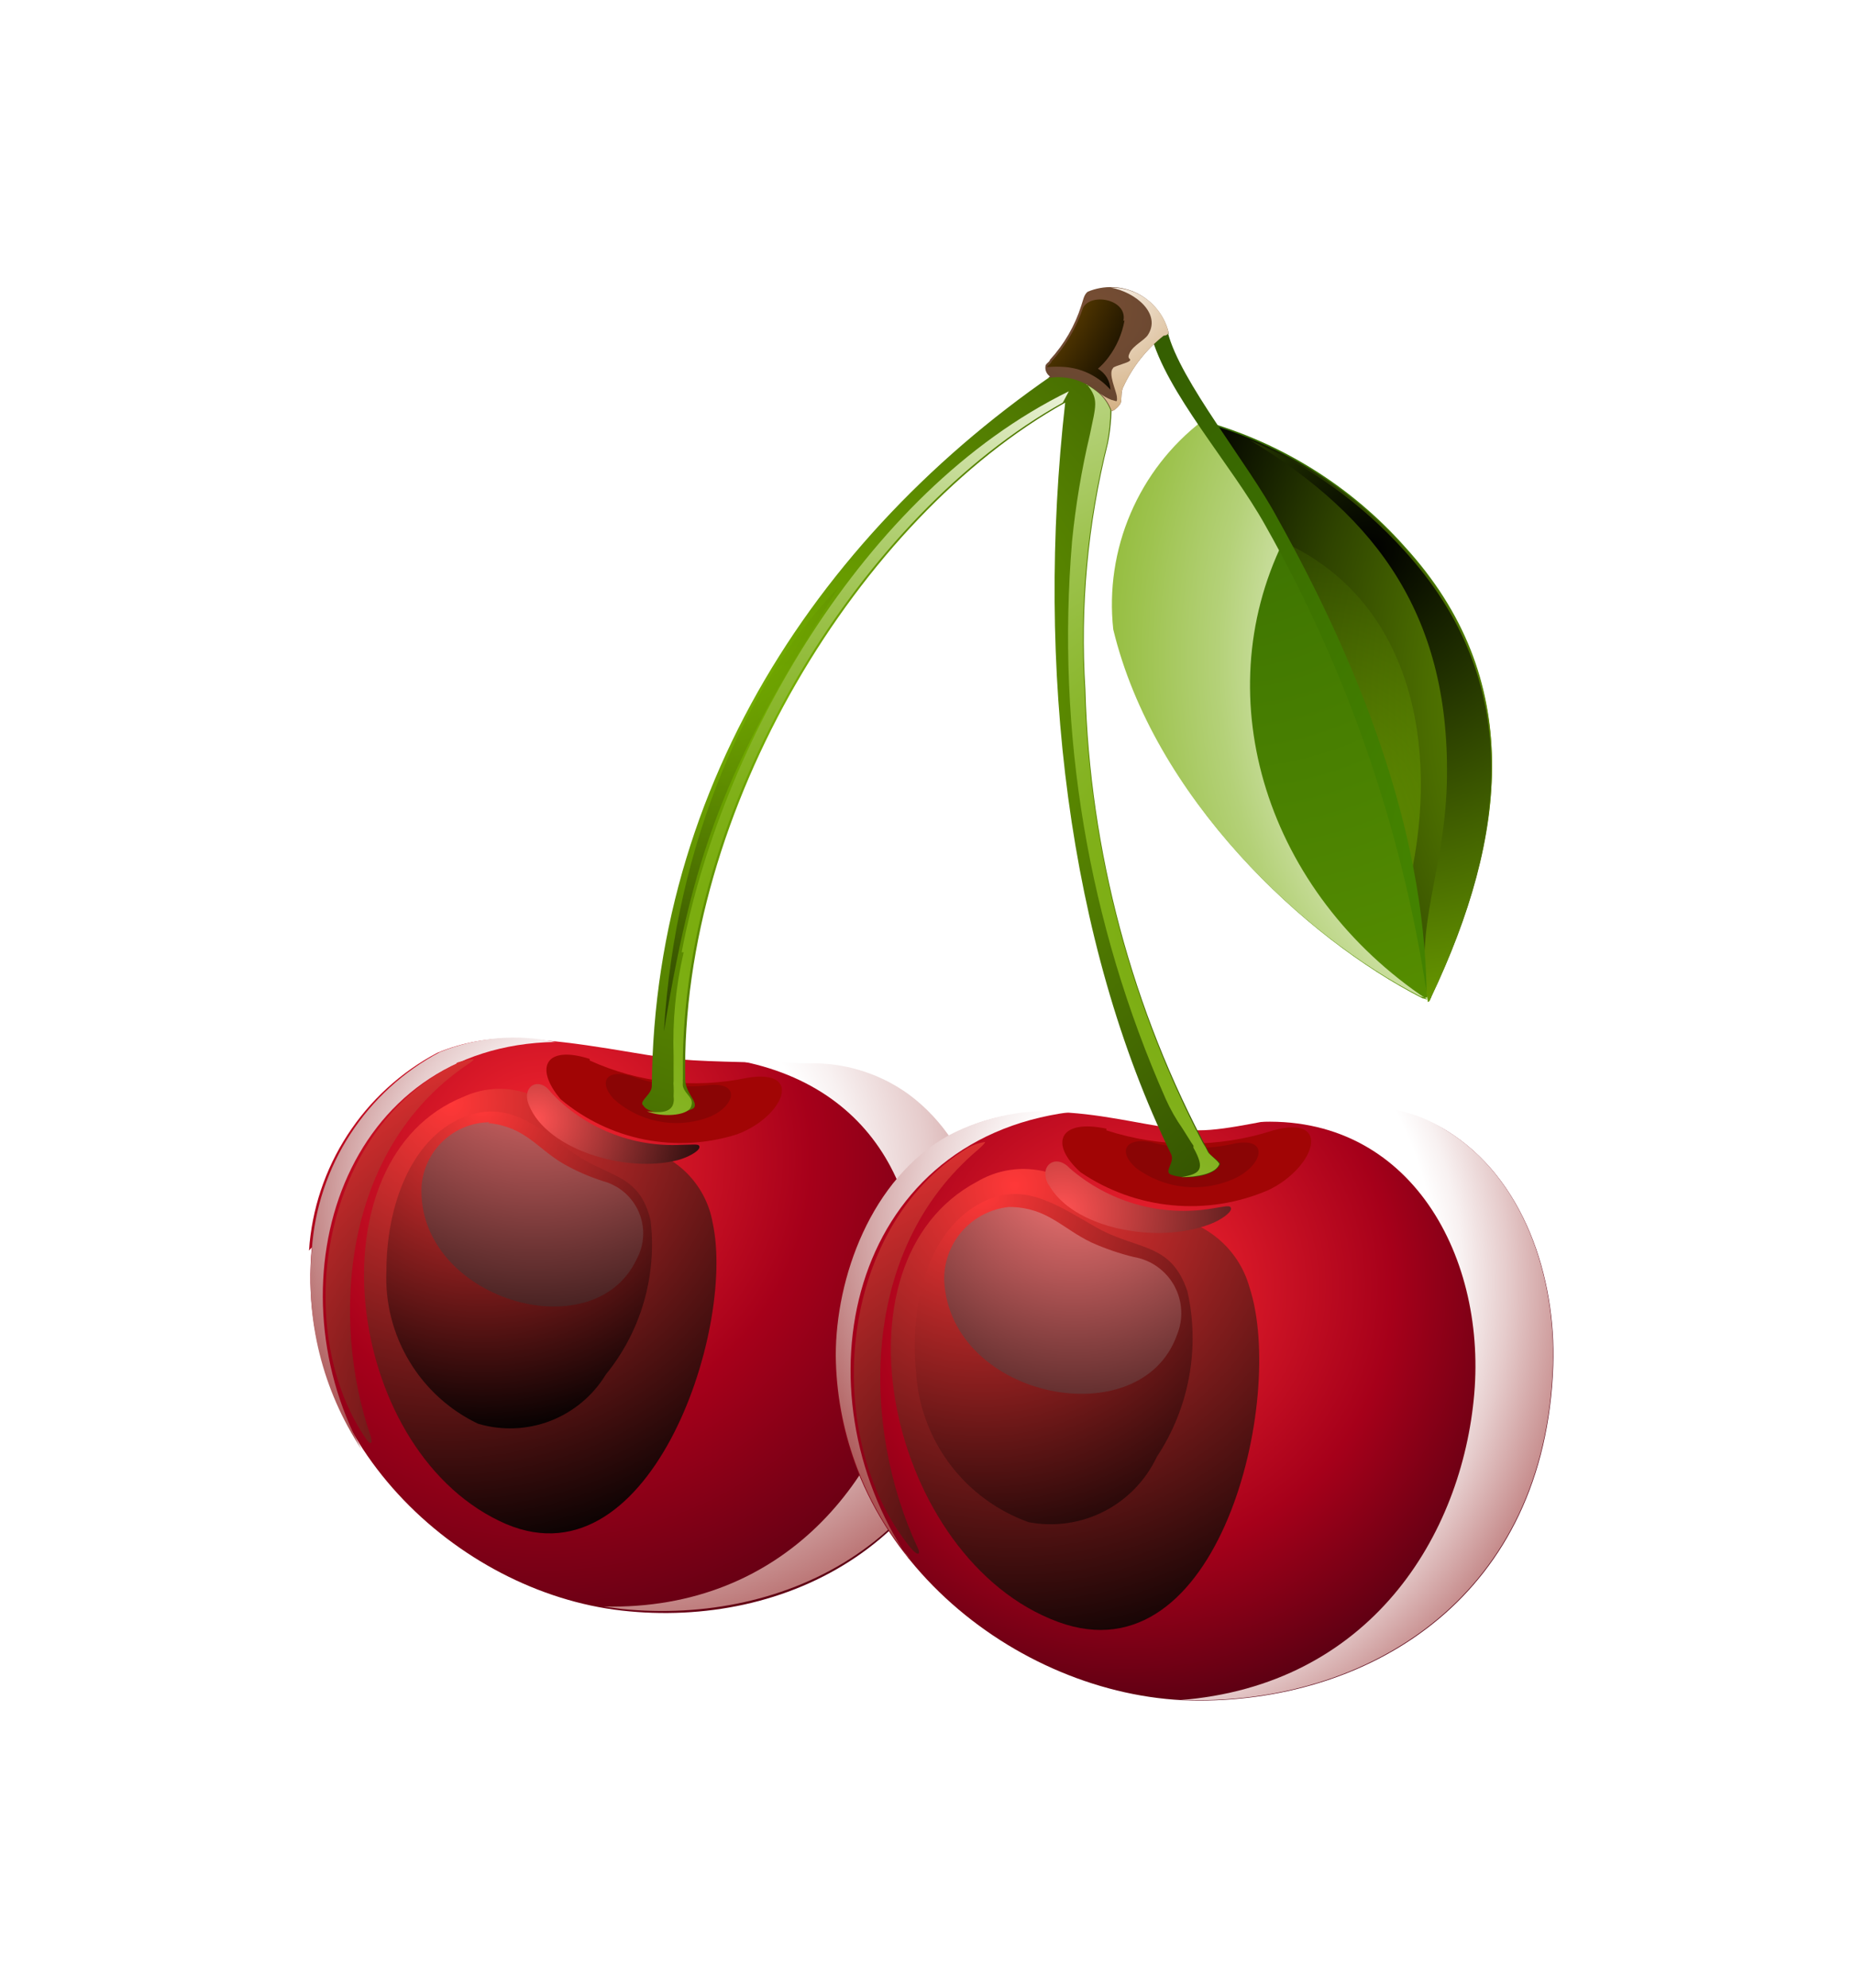 <svg xmlns="http://www.w3.org/2000/svg" width="28" height="30" viewBox="0 0 28 30" fill="none">
  <g filter="url(#filter0_d_16121_24225)">
    <path fill-rule="evenodd" clip-rule="evenodd" d="M4.709 18.826C4.429 21.732 6.908 24.028 9.387 24.308C11.866 24.588 14.498 23.297 14.943 20.044C15.107 18.826 14.796 17.334 13.724 16.542C13.318 16.248 12.831 16.084 12.329 16.073C11.537 16.024 10.8 16.036 10.258 15.988C9.716 15.939 8.748 15.707 7.822 15.677C7.405 15.657 6.989 15.73 6.604 15.89C6.053 16.181 5.586 16.608 5.247 17.131C4.908 17.653 4.708 18.253 4.667 18.875L4.709 18.826Z" fill="url(#paint0_radial_16121_24225)"/>
    <path fill-rule="evenodd" clip-rule="evenodd" d="M8.906 15.982C8.236 15.768 8.065 16.116 8.467 16.591C8.83 16.896 9.265 17.105 9.73 17.198C10.196 17.29 10.677 17.264 11.129 17.121C11.824 16.865 12.159 16.122 11.282 16.268C10.482 16.436 9.65 16.344 8.906 16.006V15.982Z" fill="#A10505"/>
    <path fill-rule="evenodd" clip-rule="evenodd" d="M9.54 16.243C9.156 16.128 9.034 16.329 9.266 16.584C9.453 16.755 9.684 16.872 9.933 16.922C10.181 16.973 10.439 16.955 10.679 16.871C11.087 16.725 11.215 16.329 10.709 16.377C10.314 16.427 9.913 16.381 9.54 16.243Z" fill="#8A0505"/>
    <path style="mix-blend-mode:multiply" fill-rule="evenodd" clip-rule="evenodd" d="M11.002 15.982C13.359 16.347 14.145 18.327 13.773 20.3C13.402 22.274 11.873 24.314 9.113 24.247L9.387 24.284C11.873 24.534 14.498 23.273 14.943 20.02C15.107 18.802 14.796 17.309 13.724 16.517C13.318 16.223 12.831 16.06 12.329 16.049C11.848 16.049 11.391 16.012 10.983 16L11.002 15.982Z" fill="url(#paint1_radial_16121_24225)"/>
    <path style="mix-blend-mode:screen" fill-rule="evenodd" clip-rule="evenodd" d="M8.498 16.846C8.311 16.646 8.065 16.51 7.796 16.458C7.527 16.405 7.248 16.439 7 16.554C4.697 17.48 5.172 21.817 7.542 22.956C9.783 24.046 11.117 20.093 10.764 18.461C10.713 18.162 10.566 17.889 10.347 17.68C10.127 17.472 9.846 17.34 9.546 17.303C9.165 17.257 8.806 17.098 8.516 16.846H8.498Z" fill="url(#paint2_radial_16121_24225)"/>
    <path style="mix-blend-mode:screen" fill-rule="evenodd" clip-rule="evenodd" d="M6.993 16.865C6.195 17.194 5.836 18.223 5.836 19.179C5.814 19.657 5.934 20.131 6.18 20.542C6.426 20.953 6.787 21.282 7.219 21.488C7.577 21.595 7.962 21.58 8.311 21.446C8.66 21.311 8.955 21.065 9.15 20.745C9.412 20.423 9.607 20.052 9.723 19.653C9.839 19.254 9.874 18.837 9.826 18.424C9.655 17.687 9.162 17.785 8.608 17.364C8.053 16.944 7.621 16.609 6.999 16.865H6.993Z" fill="url(#paint3_radial_16121_24225)"/>
    <path style="mix-blend-mode:screen" fill-rule="evenodd" clip-rule="evenodd" d="M7.396 16.938C7.134 16.94 6.882 17.041 6.692 17.221C6.501 17.4 6.385 17.645 6.366 17.906C6.293 19.6 8.955 20.398 9.613 19.009C9.672 18.9 9.707 18.78 9.713 18.656C9.719 18.532 9.697 18.409 9.648 18.295C9.599 18.181 9.525 18.08 9.432 17.999C9.338 17.918 9.227 17.859 9.107 17.827C8.895 17.759 8.691 17.67 8.498 17.559C8.102 17.322 7.926 17.005 7.371 16.95L7.396 16.938Z" fill="url(#paint4_radial_16121_24225)"/>
    <path style="mix-blend-mode:screen" fill-rule="evenodd" clip-rule="evenodd" d="M7.992 16.688C8.266 17.352 9.448 17.711 10.234 17.51C10.392 17.468 10.557 17.376 10.563 17.316C10.569 17.255 10.478 17.279 10.289 17.279C9.922 17.298 9.555 17.236 9.214 17.098C8.873 16.961 8.566 16.75 8.315 16.481C8.139 16.237 7.864 16.396 7.992 16.688Z" fill="url(#paint5_radial_16121_24225)"/>
    <path fill-rule="evenodd" clip-rule="evenodd" d="M18.183 6.375C17.708 6.741 17.334 7.222 17.098 7.774C16.863 8.325 16.773 8.928 16.837 9.525C17.446 12.046 19.694 14.154 21.485 15.068C21.521 15.068 21.558 15.104 21.576 15.068C21.595 15.031 21.607 15.068 21.619 15.013C22.776 12.576 23.032 10.237 21.217 8.252C20.405 7.339 19.348 6.679 18.171 6.351L18.183 6.375Z" fill="url(#paint6_radial_16121_24225)"/>
    <path style="mix-blend-mode:screen" fill-rule="evenodd" clip-rule="evenodd" d="M18.183 6.375C19.864 8.398 21.338 12.181 21.576 15.092C21.576 15.092 21.606 15.092 21.619 15.037C22.776 12.601 23.032 10.262 21.216 8.276C20.405 7.363 19.347 6.704 18.171 6.375H18.183Z" fill="url(#paint7_radial_16121_24225)"/>
    <path style="mix-blend-mode:screen" fill-rule="evenodd" clip-rule="evenodd" d="M18.877 6.643C20.814 7.813 21.923 9.33 21.85 11.852C21.807 13.18 21.363 13.953 21.564 15.123C21.564 15.123 21.594 15.123 21.606 15.068C22.764 12.631 23.02 10.292 21.204 8.306C20.557 7.591 19.764 7.024 18.877 6.643Z" fill="url(#paint8_radial_16121_24225)"/>
    <path style="mix-blend-mode:screen" opacity="0.5" fill-rule="evenodd" clip-rule="evenodd" d="M21.29 13.307C21.759 11.212 21.29 9.043 19.377 8.179C20.253 9.789 20.897 11.516 21.29 13.307Z" fill="url(#paint9_radial_16121_24225)"/>
    <path style="mix-blend-mode:multiply" fill-rule="evenodd" clip-rule="evenodd" d="M21.564 15.092C19.128 13.472 18.22 10.548 19.377 8.179C19.029 7.533 18.621 6.921 18.159 6.351C17.683 6.717 17.31 7.198 17.074 7.75C16.838 8.301 16.748 8.904 16.813 9.5C17.422 12.022 19.67 14.13 21.46 15.043C21.497 15.043 21.534 15.08 21.552 15.043L21.564 15.092Z" fill="url(#paint10_radial_16121_24225)"/>
    <path fill-rule="evenodd" clip-rule="evenodd" d="M17.635 5.011C17.817 5.748 18.853 6.997 19.292 7.819C20.51 10 21.509 12.491 21.545 14.976C21.168 12.499 20.342 10.111 19.109 7.929C18.597 7.009 17.604 5.919 17.379 5.035H17.653L17.635 5.011Z" fill="url(#paint11_radial_16121_24225)"/>
    <path style="mix-blend-mode:multiply" fill-rule="evenodd" clip-rule="evenodd" d="M5.458 21.872C4.076 19.301 5.19 15.78 8.388 15.726C7.805 15.602 7.199 15.655 6.646 15.878C6.096 16.169 5.629 16.596 5.29 17.119C4.951 17.641 4.751 18.241 4.709 18.863C4.608 19.922 4.872 20.984 5.458 21.872Z" fill="url(#paint12_radial_16121_24225)"/>
    <path style="mix-blend-mode:screen" fill-rule="evenodd" clip-rule="evenodd" d="M6.896 16.055C4.886 17.005 4.38 19.983 5.501 21.677C5.598 21.835 5.635 21.793 5.598 21.677C4.989 19.91 5.172 17.358 7.042 16.079C7.109 16.036 7.158 16 7.152 15.988C7.146 15.975 6.932 16.024 6.896 16.042V16.055Z" fill="url(#paint13_radial_16121_24225)"/>
    <path fill-rule="evenodd" clip-rule="evenodd" d="M12.622 20.459C12.622 23.504 15.472 25.667 18.104 25.667C20.735 25.667 23.342 24.077 23.458 20.605C23.501 19.283 23.019 17.778 21.838 17.06C20.656 16.341 19.03 17.06 18.104 17.06C17.178 17.06 15.728 16.384 14.339 17.145C13.152 17.803 12.628 19.307 12.628 20.471L12.622 20.459Z" fill="url(#paint14_radial_16121_24225)"/>
    <path fill-rule="evenodd" clip-rule="evenodd" d="M16.709 17.035C15.99 16.883 15.844 17.267 16.319 17.693C16.732 17.973 17.208 18.145 17.704 18.191C18.2 18.238 18.7 18.159 19.158 17.961C19.858 17.626 20.132 16.816 19.231 17.06C18.411 17.326 17.529 17.326 16.709 17.06V17.035Z" fill="#A10505"/>
    <path fill-rule="evenodd" clip-rule="evenodd" d="M17.403 17.242C16.989 17.157 16.88 17.383 17.154 17.626C17.368 17.786 17.622 17.885 17.888 17.912C18.154 17.939 18.422 17.892 18.664 17.778C19.072 17.577 19.17 17.169 18.664 17.255C18.264 17.35 17.846 17.35 17.446 17.255L17.403 17.242Z" fill="#8A0505"/>
    <path style="mix-blend-mode:multiply" fill-rule="evenodd" clip-rule="evenodd" d="M18.853 16.944C21.241 16.731 22.447 18.905 22.265 21.037C22.082 23.169 20.699 25.441 17.806 25.661H18.098C20.723 25.661 23.337 24.071 23.452 20.599C23.495 19.277 23.014 17.772 21.832 17.054C20.876 16.444 19.743 16.761 18.853 16.938V16.944Z" fill="url(#paint15_radial_16121_24225)"/>
    <path style="mix-blend-mode:multiply" fill-rule="evenodd" clip-rule="evenodd" d="M13.724 23.529C12.006 20.982 12.804 17.218 16.161 16.785C15.531 16.721 14.896 16.842 14.333 17.133C13.145 17.791 12.622 19.295 12.622 20.459C12.634 21.569 13.023 22.643 13.724 23.504V23.529Z" fill="url(#paint16_radial_16121_24225)"/>
    <path style="mix-blend-mode:screen" fill-rule="evenodd" clip-rule="evenodd" d="M16.356 17.98C16.139 17.791 15.868 17.675 15.582 17.649C15.295 17.622 15.008 17.687 14.76 17.833C12.451 19.052 13.42 23.535 15.978 24.479C18.415 25.374 19.42 21.104 18.872 19.435C18.787 19.125 18.602 18.851 18.347 18.656C18.092 18.46 17.78 18.353 17.458 18.351C17.054 18.343 16.661 18.213 16.331 17.98H16.356Z" fill="url(#paint17_radial_16121_24225)"/>
    <path style="mix-blend-mode:screen" fill-rule="evenodd" clip-rule="evenodd" d="M14.803 18.162C14.005 18.588 13.737 19.703 13.834 20.702C13.863 21.206 14.04 21.69 14.342 22.094C14.644 22.498 15.059 22.804 15.534 22.974C15.92 23.048 16.32 22.991 16.671 22.813C17.022 22.634 17.303 22.344 17.471 21.988C17.712 21.624 17.878 21.215 17.957 20.786C18.037 20.357 18.029 19.916 17.933 19.49C17.678 18.735 17.172 18.881 16.539 18.515C15.905 18.15 15.43 17.827 14.803 18.162Z" fill="url(#paint18_radial_16121_24225)"/>
    <path style="mix-blend-mode:screen" fill-rule="evenodd" clip-rule="evenodd" d="M15.235 18.217C14.961 18.246 14.708 18.378 14.527 18.586C14.347 18.794 14.251 19.062 14.26 19.338C14.364 21.122 17.233 21.677 17.775 20.148C17.825 20.029 17.846 19.9 17.839 19.771C17.832 19.642 17.795 19.516 17.733 19.403C17.67 19.29 17.583 19.193 17.477 19.118C17.372 19.043 17.251 18.994 17.123 18.972C16.904 18.919 16.69 18.845 16.484 18.753C16.039 18.54 15.82 18.229 15.265 18.217H15.235Z" fill="url(#paint19_radial_16121_24225)"/>
    <path style="mix-blend-mode:screen" fill-rule="evenodd" clip-rule="evenodd" d="M14.62 17.322C12.616 18.54 12.403 21.701 13.749 23.358C13.871 23.504 13.907 23.456 13.858 23.358C13.024 21.573 12.951 18.881 14.778 17.346C14.839 17.291 14.882 17.248 14.876 17.236C14.786 17.249 14.699 17.278 14.62 17.322Z" fill="url(#paint20_radial_16121_24225)"/>
    <path style="mix-blend-mode:screen" fill-rule="evenodd" clip-rule="evenodd" d="M15.832 17.87C16.191 18.54 17.464 18.784 18.268 18.479C18.433 18.418 18.597 18.302 18.591 18.241C18.585 18.18 18.5 18.211 18.299 18.241C17.919 18.303 17.53 18.281 17.159 18.176C16.788 18.07 16.446 17.885 16.155 17.632C15.942 17.401 15.674 17.596 15.838 17.888L15.832 17.87Z" fill="url(#paint21_radial_16121_24225)"/>
    <path d="M9.704 16.676C9.667 16.603 9.844 16.517 9.844 16.39C9.88 11.602 12.676 7.612 16.623 5.188C16.793 5.668 16.831 6.186 16.733 6.686C16.428 7.902 16.313 9.157 16.392 10.408C16.459 12.848 17.097 15.239 18.256 17.389C18.256 17.431 18.439 17.535 18.427 17.571C18.353 17.754 17.915 17.815 17.689 17.73C17.568 17.687 17.744 17.547 17.689 17.425C16.124 14.215 15.637 10.061 16.087 6.077C12.987 7.807 10.27 12.235 10.349 16.286C10.349 16.493 10.526 16.609 10.489 16.706C10.453 16.804 9.801 16.871 9.71 16.676H9.704Z" fill="url(#paint22_radial_16121_24225)"/>
    <path fill-rule="evenodd" clip-rule="evenodd" d="M15.832 5.705C16.021 5.673 16.215 5.703 16.386 5.789C16.557 5.876 16.696 6.015 16.782 6.187C16.782 6.242 16.898 6.138 16.922 6.089C16.947 6.04 16.922 5.919 16.965 5.839C17.104 5.537 17.313 5.273 17.574 5.066C17.574 5.066 17.647 5.066 17.647 5.011C17.615 4.886 17.556 4.769 17.475 4.669C17.394 4.568 17.292 4.486 17.177 4.428C17.061 4.371 16.935 4.338 16.806 4.334C16.677 4.329 16.548 4.353 16.429 4.402C16.368 4.445 16.356 4.542 16.331 4.609C16.235 4.914 16.073 5.195 15.856 5.431C15.856 5.462 15.789 5.486 15.789 5.529C15.785 5.558 15.789 5.588 15.801 5.614C15.813 5.641 15.832 5.664 15.856 5.681L15.832 5.705Z" fill="url(#paint23_radial_16121_24225)"/>
    <path style="mix-blend-mode:screen" fill-rule="evenodd" clip-rule="evenodd" d="M16.965 4.847C17.038 4.524 16.483 4.408 16.356 4.646C16.256 4.946 16.094 5.222 15.88 5.456C15.88 5.486 15.82 5.511 15.813 5.541C15.911 5.532 16.009 5.532 16.106 5.541C16.362 5.568 16.599 5.689 16.77 5.882C16.768 5.818 16.75 5.755 16.717 5.699C16.684 5.644 16.637 5.598 16.581 5.565C16.64 5.515 16.693 5.457 16.739 5.395C16.864 5.23 16.947 5.038 16.983 4.834L16.965 4.847Z" fill="url(#paint24_radial_16121_24225)"/>
    <path style="mix-blend-mode:multiply" fill-rule="evenodd" clip-rule="evenodd" d="M16.813 5.553C16.727 5.632 16.861 5.9 16.868 5.992C16.874 6.083 16.868 6.053 16.782 6.034C16.721 6.01 16.664 5.977 16.612 5.937C16.688 6.006 16.746 6.091 16.782 6.187C16.782 6.241 16.898 6.138 16.922 6.089C16.947 6.04 16.922 5.919 16.965 5.839C17.105 5.537 17.313 5.272 17.574 5.066C17.574 5.066 17.647 5.066 17.647 5.011C17.599 4.817 17.487 4.646 17.329 4.524C17.171 4.402 16.976 4.338 16.776 4.341C17.166 4.414 17.538 4.743 17.337 5.054C17.288 5.133 17.117 5.212 17.063 5.322C17.008 5.431 17.093 5.407 17.063 5.444C17.032 5.48 16.849 5.517 16.807 5.553H16.813Z" fill="url(#paint25_radial_16121_24225)"/>
    <path style="mix-blend-mode:multiply" fill-rule="evenodd" clip-rule="evenodd" d="M10.325 14.373C10.206 14.884 10.155 15.409 10.173 15.933C10.173 16.055 10.173 16.183 10.173 16.317C10.17 16.341 10.17 16.365 10.173 16.39C10.176 16.44 10.176 16.491 10.173 16.542C10.21 16.828 9.935 16.792 9.771 16.773C9.984 16.865 10.38 16.846 10.435 16.706C10.49 16.566 10.356 16.536 10.313 16.396C10.311 16.373 10.311 16.351 10.313 16.329C10.311 16.315 10.311 16.3 10.313 16.286V15.951C10.386 11.992 13.036 7.758 16.051 6.077L16.142 5.906C13.012 7.441 10.873 11.297 10.295 14.373H10.325Z" fill="url(#paint26_radial_16121_24225)"/>
    <path style="mix-blend-mode:multiply" fill-rule="evenodd" clip-rule="evenodd" d="M16.416 5.803C16.599 6.028 16.55 6.12 16.459 6.564C16.334 7.092 16.245 7.627 16.191 8.166C15.949 11.046 16.435 13.941 17.604 16.584C17.675 16.743 17.761 16.894 17.86 17.035L17.994 17.248L18.024 17.291V17.322C18.207 17.651 18.128 17.718 17.842 17.766C18.073 17.766 18.36 17.718 18.414 17.571C18.414 17.535 18.268 17.431 18.244 17.389L18.207 17.316L18.165 17.248L18.061 17.047C17.021 14.984 16.447 12.717 16.38 10.408C16.301 9.157 16.416 7.902 16.721 6.686C16.752 6.521 16.769 6.354 16.77 6.187C16.733 6.091 16.675 6.006 16.599 5.937C16.539 5.886 16.473 5.841 16.404 5.803H16.416Z" fill="url(#paint27_radial_16121_24225)"/>
    <path style="mix-blend-mode:screen" opacity="0.5" fill-rule="evenodd" clip-rule="evenodd" d="M10.027 15.567C10.197 12.704 11.312 10.231 12.664 8.867C11.062 11.45 10.514 12.582 10.027 15.567Z" fill="url(#paint28_radial_16121_24225)"/>
  </g>
  <defs>
    <filter id="filter0_d_16121_24225" x="0.667" y="0.333" width="26.794" height="29.333" filterUnits="userSpaceOnUse" color-interpolation-filters="sRGB">
      <feFlood flood-opacity="0" result="BackgroundImageFix"/>
      <feColorMatrix in="SourceAlpha" type="matrix" values="0 0 0 0 0 0 0 0 0 0 0 0 0 0 0 0 0 0 127 0" result="hardAlpha"/>
      <feOffset/>
      <feGaussianBlur stdDeviation="2"/>
      <feComposite in2="hardAlpha" operator="out"/>
      <feColorMatrix type="matrix" values="0 0 0 0 1 0 0 0 0 1 0 0 0 0 1 0 0 0 1 0"/>
      <feBlend mode="normal" in2="BackgroundImageFix" result="effect1_dropShadow_16121_24225"/>
      <feBlend mode="normal" in="SourceGraphic" in2="effect1_dropShadow_16121_24225" result="shape"/>
    </filter>
    <radialGradient id="paint0_radial_16121_24225" cx="0" cy="0" r="1" gradientUnits="userSpaceOnUse" gradientTransform="translate(8.242 17.498) scale(7.888)">
      <stop stop-color="#FA2931"/>
      <stop offset="0.51" stop-color="#A6001A"/>
      <stop offset="1" stop-color="#570012"/>
    </radialGradient>
    <radialGradient id="paint1_radial_16121_24225" cx="0" cy="0" r="1" gradientUnits="userSpaceOnUse" gradientTransform="translate(9.235 17.845) scale(9.21 9.21)">
      <stop offset="0.34" stop-color="white"/>
      <stop offset="0.4" stop-color="#F8F1F1"/>
      <stop offset="0.52" stop-color="#E6CCCC"/>
      <stop offset="0.67" stop-color="#C89090"/>
      <stop offset="0.87" stop-color="#A03E3E"/>
      <stop offset="1" stop-color="#820000"/>
    </radialGradient>
    <radialGradient id="paint2_radial_16121_24225" cx="0" cy="0" r="1" gradientUnits="userSpaceOnUse" gradientTransform="translate(6.811 16.658) scale(7.029)">
      <stop stop-color="#FF3838"/>
      <stop offset="1"/>
    </radialGradient>
    <radialGradient id="paint3_radial_16121_24225" cx="0" cy="0" r="1" gradientUnits="userSpaceOnUse" gradientTransform="translate(7.274 16.706) scale(5.031 5.031)">
      <stop stop-color="#FF3838"/>
      <stop offset="1"/>
    </radialGradient>
    <radialGradient id="paint4_radial_16121_24225" cx="0" cy="0" r="1" gradientUnits="userSpaceOnUse" gradientTransform="translate(8.096 15.366) scale(6.134 6.134)">
      <stop stop-color="#FF7A7A"/>
      <stop offset="1"/>
    </radialGradient>
    <radialGradient id="paint5_radial_16121_24225" cx="0" cy="0" r="1" gradientUnits="userSpaceOnUse" gradientTransform="translate(8.084 16.889) scale(3.064 3.064)">
      <stop stop-color="#FF5252"/>
      <stop offset="1"/>
    </radialGradient>
    <radialGradient id="paint6_radial_16121_24225" cx="0" cy="0" r="1" gradientUnits="userSpaceOnUse" gradientTransform="translate(18.433 6.363) scale(10.477 10.477)">
      <stop stop-color="#386E02"/>
      <stop offset="1" stop-color="#599100"/>
    </radialGradient>
    <radialGradient id="paint7_radial_16121_24225" cx="0" cy="0" r="1" gradientUnits="userSpaceOnUse" gradientTransform="translate(27.917 10.609) scale(10.581 10.581)">
      <stop stop-color="#7CB500"/>
      <stop offset="0.13" stop-color="#79B000"/>
      <stop offset="0.28" stop-color="#70A300"/>
      <stop offset="0.44" stop-color="#608C00"/>
      <stop offset="0.6" stop-color="#4B6D00"/>
      <stop offset="0.77" stop-color="#2F4400"/>
      <stop offset="0.94" stop-color="#0D1300"/>
      <stop offset="1"/>
    </radialGradient>
    <radialGradient id="paint8_radial_16121_24225" cx="0" cy="0" r="1" gradientUnits="userSpaceOnUse" gradientTransform="translate(20.699 8.288) scale(9.825 9.825)">
      <stop/>
      <stop offset="1" stop-color="#91D600"/>
    </radialGradient>
    <radialGradient id="paint9_radial_16121_24225" cx="0" cy="0" r="1" gradientUnits="userSpaceOnUse" gradientTransform="translate(19.572 12.759) scale(7.438 7.437)">
      <stop stop-color="#91D600"/>
      <stop offset="1"/>
    </radialGradient>
    <radialGradient id="paint10_radial_16121_24225" cx="0" cy="0" r="1" gradientUnits="userSpaceOnUse" gradientTransform="translate(26.327 9.939) scale(12.999 12.999)">
      <stop offset="0.4" stop-color="white"/>
      <stop offset="0.44" stop-color="#F0F5E3"/>
      <stop offset="0.53" stop-color="#D0E2A9"/>
      <stop offset="0.61" stop-color="#B4D178"/>
      <stop offset="0.7" stop-color="#9EC34F"/>
      <stop offset="0.78" stop-color="#8CB830"/>
      <stop offset="0.86" stop-color="#80B019"/>
      <stop offset="0.93" stop-color="#79AC0C"/>
      <stop offset="1" stop-color="#76AA07"/>
    </radialGradient>
    <radialGradient id="paint11_radial_16121_24225" cx="0" cy="0" r="1" gradientUnits="userSpaceOnUse" gradientTransform="translate(24.335 12.979) scale(15.003 15.003)">
      <stop stop-color="#499100"/>
      <stop offset="1" stop-color="#2C4701"/>
    </radialGradient>
    <radialGradient id="paint12_radial_16121_24225" cx="0" cy="0" r="1" gradientUnits="userSpaceOnUse" gradientTransform="translate(9.022 18.138) scale(6.237 6.237)">
      <stop offset="0.34" stop-color="white"/>
      <stop offset="0.4" stop-color="#F8F1F1"/>
      <stop offset="0.52" stop-color="#E6CCCC"/>
      <stop offset="0.67" stop-color="#C89090"/>
      <stop offset="0.87" stop-color="#A03E3E"/>
      <stop offset="1" stop-color="#820000"/>
    </radialGradient>
    <radialGradient id="paint13_radial_16121_24225" cx="0" cy="0" r="1" gradientUnits="userSpaceOnUse" gradientTransform="translate(8.936 21.787) scale(7.279 7.279)">
      <stop/>
      <stop offset="1" stop-color="#FF3838"/>
    </radialGradient>
    <radialGradient id="paint14_radial_16121_24225" cx="0" cy="0" r="1" gradientUnits="userSpaceOnUse" gradientTransform="translate(16.995 19.405) scale(6.579 6.579)">
      <stop stop-color="#FA2931"/>
      <stop offset="0.62" stop-color="#A6001A"/>
      <stop offset="1" stop-color="#570012"/>
    </radialGradient>
    <radialGradient id="paint15_radial_16121_24225" cx="0" cy="0" r="1" gradientUnits="userSpaceOnUse" gradientTransform="translate(16.204 19.368) scale(9.49 9.49)">
      <stop offset="0.58" stop-color="white"/>
      <stop offset="0.62" stop-color="#F8F1F1"/>
      <stop offset="0.69" stop-color="#E6CCCC"/>
      <stop offset="0.79" stop-color="#C89090"/>
      <stop offset="0.91" stop-color="#A03E3E"/>
      <stop offset="1" stop-color="#820000"/>
    </radialGradient>
    <radialGradient id="paint16_radial_16121_24225" cx="0" cy="0" r="1" gradientUnits="userSpaceOnUse" gradientTransform="translate(17.714 18.528) scale(7.462 7.462)">
      <stop offset="0.34" stop-color="white"/>
      <stop offset="0.4" stop-color="#F8F1F1"/>
      <stop offset="0.52" stop-color="#E6CCCC"/>
      <stop offset="0.67" stop-color="#C89090"/>
      <stop offset="0.87" stop-color="#A03E3E"/>
      <stop offset="1" stop-color="#820000"/>
    </radialGradient>
    <radialGradient id="paint17_radial_16121_24225" cx="0" cy="0" r="1" gradientUnits="userSpaceOnUse" gradientTransform="translate(15.32 17.876) scale(7.602)">
      <stop stop-color="#FF3838"/>
      <stop offset="1"/>
    </radialGradient>
    <radialGradient id="paint18_radial_16121_24225" cx="0" cy="0" r="1" gradientUnits="userSpaceOnUse" gradientTransform="translate(14.833 17.992) scale(6.152 6.152)">
      <stop stop-color="#FF3838"/>
      <stop offset="1"/>
    </radialGradient>
    <radialGradient id="paint19_radial_16121_24225" cx="0" cy="0" r="1" gradientUnits="userSpaceOnUse" gradientTransform="translate(16.222 17.565) scale(5.738 5.738)">
      <stop stop-color="#FF7A7A"/>
      <stop offset="1"/>
    </radialGradient>
    <radialGradient id="paint20_radial_16121_24225" cx="0" cy="0" r="1" gradientUnits="userSpaceOnUse" gradientTransform="translate(16.374 23.876) scale(7.986 7.986)">
      <stop/>
      <stop offset="1" stop-color="#FF3838"/>
    </radialGradient>
    <radialGradient id="paint21_radial_16121_24225" cx="0" cy="0" r="1" gradientUnits="userSpaceOnUse" gradientTransform="translate(16.033 18.278) scale(4.252 4.252)">
      <stop stop-color="#FF5252"/>
      <stop offset="1"/>
    </radialGradient>
    <radialGradient id="paint22_radial_16121_24225" cx="0" cy="0" r="1" gradientUnits="userSpaceOnUse" gradientTransform="translate(11.903 10.694) scale(14.199 14.199)">
      <stop stop-color="#76B000"/>
      <stop offset="0.71" stop-color="#314F01"/>
    </radialGradient>
    <radialGradient id="paint23_radial_16121_24225" cx="0" cy="0" r="1" gradientUnits="userSpaceOnUse" gradientTransform="translate(16.508 4.652) scale(2.924 2.924)">
      <stop stop-color="#774E34"/>
      <stop offset="1" stop-color="#563D2B"/>
    </radialGradient>
    <radialGradient id="paint24_radial_16121_24225" cx="0" cy="0" r="1" gradientUnits="userSpaceOnUse" gradientTransform="translate(13.675 3.372) scale(4.258 4.258)">
      <stop stop-color="#FFAA00"/>
      <stop offset="1"/>
    </radialGradient>
    <radialGradient id="paint25_radial_16121_24225" cx="0" cy="0" r="1" gradientUnits="userSpaceOnUse" gradientTransform="translate(16.386 4.036) scale(2.735 2.735)">
      <stop stop-color="white"/>
      <stop offset="1" stop-color="#CA9E67"/>
    </radialGradient>
    <radialGradient id="paint26_radial_16121_24225" cx="0" cy="0" r="1" gradientUnits="userSpaceOnUse" gradientTransform="translate(11.915 14.239) scale(10.239 10.239)">
      <stop stop-color="#76AA07"/>
      <stop offset="0.11" stop-color="#79AC0C"/>
      <stop offset="0.24" stop-color="#80B019"/>
      <stop offset="0.37" stop-color="#8CB830"/>
      <stop offset="0.51" stop-color="#9EC34F"/>
      <stop offset="0.65" stop-color="#B4D178"/>
      <stop offset="0.79" stop-color="#D0E2A9"/>
      <stop offset="0.94" stop-color="#F0F5E3"/>
      <stop offset="1" stop-color="white"/>
    </radialGradient>
    <radialGradient id="paint27_radial_16121_24225" cx="0" cy="0" r="1" gradientUnits="userSpaceOnUse" gradientTransform="translate(19.285 13.99) scale(12.658 12.658)">
      <stop stop-color="#76AA07"/>
      <stop offset="0.11" stop-color="#79AC0C"/>
      <stop offset="0.24" stop-color="#80B019"/>
      <stop offset="0.37" stop-color="#8CB830"/>
      <stop offset="0.51" stop-color="#9EC34F"/>
      <stop offset="0.65" stop-color="#B4D178"/>
      <stop offset="0.79" stop-color="#D0E2A9"/>
      <stop offset="0.94" stop-color="#F0F5E3"/>
      <stop offset="1" stop-color="white"/>
    </radialGradient>
    <radialGradient id="paint28_radial_16121_24225" cx="0" cy="0" r="1" gradientUnits="userSpaceOnUse" gradientTransform="translate(10.338 8.775) scale(7.09 7.09)">
      <stop stop-color="#91D600"/>
      <stop offset="1"/>
    </radialGradient>
  </defs>
</svg>